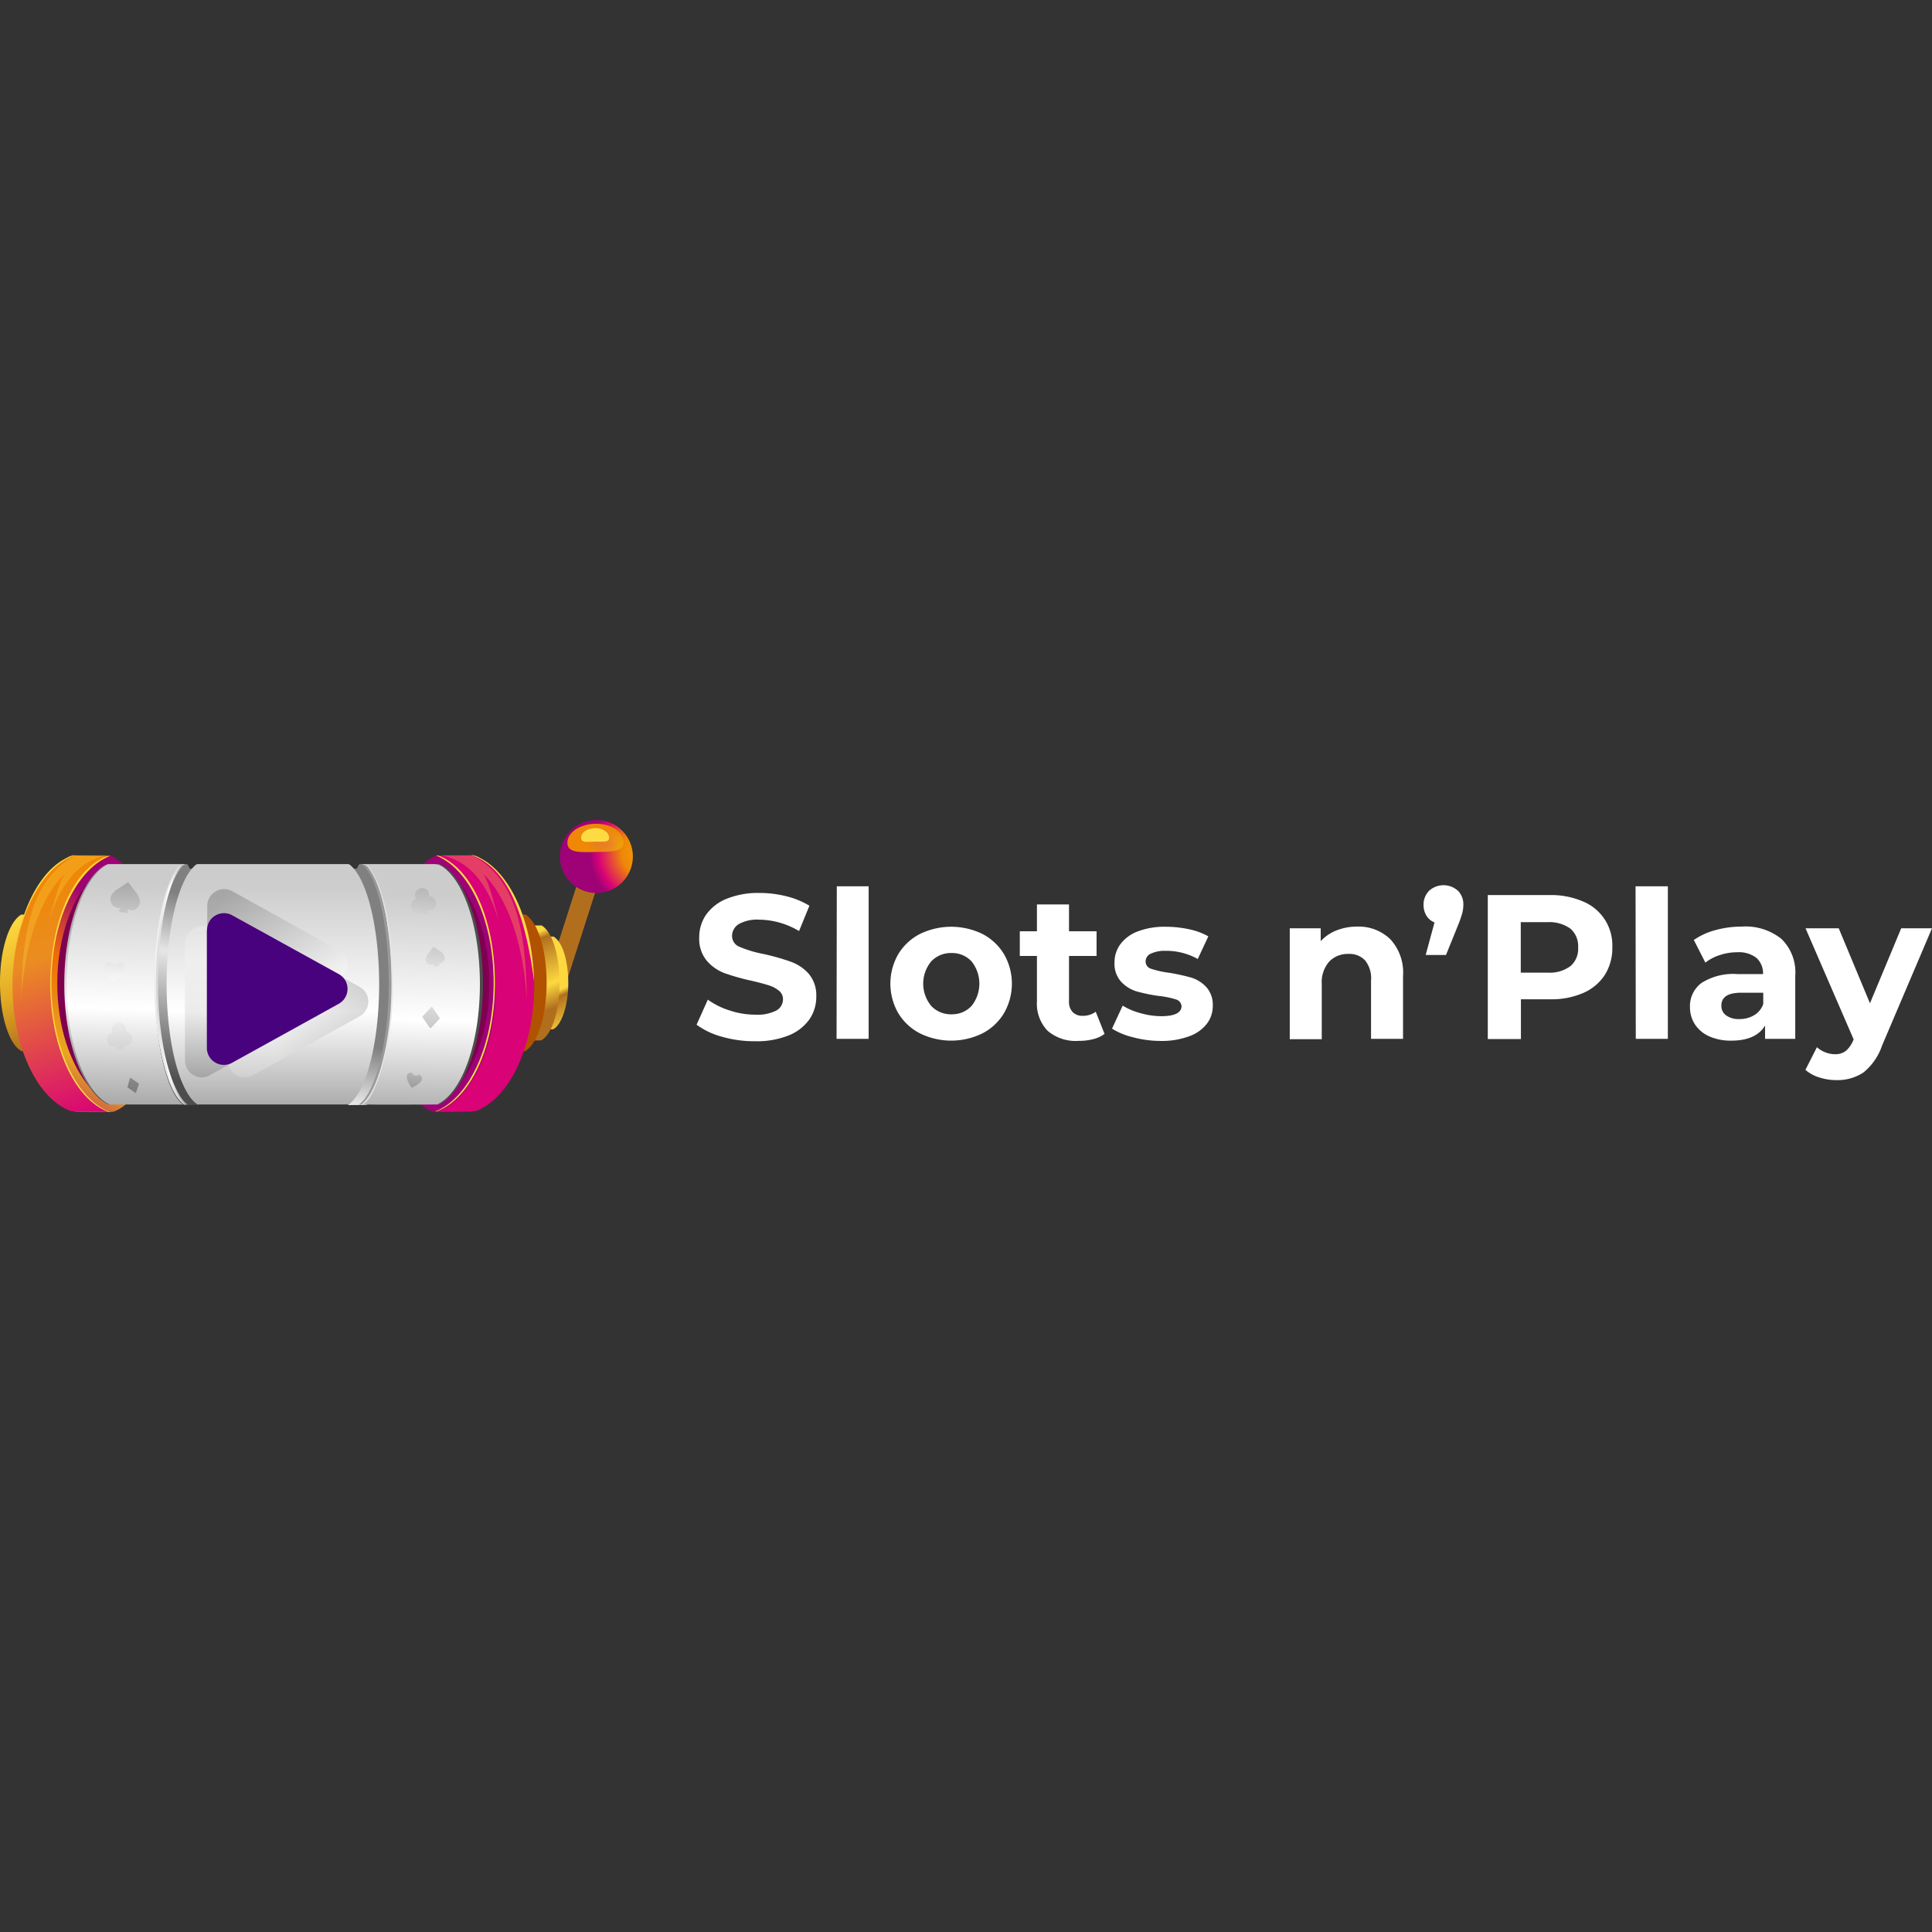 <svg:svg xmlns:ns1="http://www.w3.org/1999/xlink" xmlns:svg="http://www.w3.org/2000/svg" data-name="Layer 1" height="810" id="Layer_1" viewBox="0 0 256 256" width="810"><svg:rect x="0" y="0" width="256" height="256" fill="#333333" stroke="none"/><desc>schwesterseiten.com - Deutschlands f&#252;hrender Index f&#252;r Casino-Schwesterseite</desc><title>Slots N'Play Casino auf https://schwesterseiten.com/slotsnplay-com/</title><svg:defs><svg:style>.cls-1{fill:#fff;}.cls-2{fill:url(#linear-gradient);}.cls-3{fill:url(#linear-gradient-2);}.cls-4{fill:url(#linear-gradient-3);}.cls-5{fill:url(#linear-gradient-4);}.cls-6{fill:url(#linear-gradient-5);}.cls-7{fill:#7f004f;}.cls-8{fill:url(#linear-gradient-6);}.cls-10,.cls-9{fill:#ffdb43;}.cls-9{opacity:0.28;}.cls-35,.cls-36,.cls-37,.cls-9{isolation:isolate;}.cls-11{fill:url(#linear-gradient-7);}.cls-12{fill:url(#linear-gradient-8);}.cls-13{fill:url(#linear-gradient-9);}.cls-14{fill:url(#linear-gradient-10);}.cls-15{fill:url(#linear-gradient-11);}.cls-16{fill:url(#linear-gradient-12);}.cls-17{fill:url(#linear-gradient-13);}.cls-18{fill:url(#linear-gradient-14);}.cls-19{fill:url(#linear-gradient-15);}.cls-20{fill:url(#linear-gradient-16);}.cls-21{fill:url(#linear-gradient-17);}.cls-22{fill:url(#linear-gradient-18);}.cls-23{fill:url(#linear-gradient-19);}.cls-24{fill:url(#linear-gradient-20);}.cls-25{fill:url(#linear-gradient-21);}.cls-26{fill:url(#linear-gradient-22);}.cls-27{fill:url(#linear-gradient-23);}.cls-28{fill:url(#linear-gradient-24);}.cls-29{fill:url(#linear-gradient-25);}.cls-30{fill:url(#linear-gradient-26);}.cls-31{fill:url(#linear-gradient-27);}.cls-32{fill:url(#linear-gradient-28);}.cls-33{fill:url(#linear-gradient-29);}.cls-34{fill:url(#linear-gradient-30);}.cls-35,.cls-36,.cls-37{opacity:0.2;}.cls-35{fill:url(#linear-gradient-31);}.cls-36{fill:url(#linear-gradient-32);}.cls-37{fill:url(#linear-gradient-33);}.cls-38{fill:#49027d;}.cls-39{fill:url(#radial-gradient);}.cls-40{fill:url(#radial-gradient-2);}</svg:style><svg:linearGradient gradientTransform="matrix(0, 2.98, -18.71, 0, -10462.49, 6610.36)" gradientUnits="userSpaceOnUse" id="linear-gradient" x1="-2174.21" x2="-2173.22" y1="-563.11" y2="-563.05"><svg:stop offset="0" stop-color="#b16f1e"/><svg:stop offset="0.27" stop-color="#fdd83f"/><svg:stop offset="0.4" stop-color="#fdd83f"/><svg:stop offset="0.88" stop-color="#b16f1e"/></svg:linearGradient><svg:linearGradient gradientTransform="translate(2077.88 570.09) scale(1.58 0.92)" gradientUnits="userSpaceOnUse" id="linear-gradient-2" x1="-1302.9" x2="-1302.02" y1="-494.77" y2="-494.77"><svg:stop offset="0.08" stop-color="#4d4d4d"/><svg:stop offset="0.89" stop-color="gray"/></svg:linearGradient><svg:linearGradient gradientTransform="translate(22438.89 18605.48) scale(8.25 35.63)" gradientUnits="userSpaceOnUse" id="linear-gradient-3" x1="-2717.12" x2="-2717.08" y1="-518.1" y2="-518.96"><svg:stop offset="0.08" stop-color="#4d4d4d"/><svg:stop offset="0.63" stop-color="#e6e6e6"/><svg:stop offset="0.89" stop-color="gray"/></svg:linearGradient><svg:linearGradient gradientTransform="translate(23528.22 10825.05) scale(8.61 20.64)" gradientUnits="userSpaceOnUse" id="linear-gradient-4" x1="-2732.29" x2="-2732.15" y1="-518.58" y2="-517.74"><svg:stop offset="0" stop-color="#fdd83f"/><svg:stop offset="0.57" stop-color="#e2a922"/><svg:stop offset="1" stop-color="#b16f1e"/></svg:linearGradient><svg:linearGradient gradientTransform="translate(59638.07 20187.88) scale(20.44 38.67)" gradientUnits="userSpaceOnUse" id="linear-gradient-5" x1="-2917.06" x2="-2917.33" y1="-518.99" y2="-518.14"><svg:stop offset="0.01" stop-color="#9e0276"/><svg:stop offset="0.31" stop-color="#ef6c07"/><svg:stop offset="0.65" stop-color="#eaa621"/><svg:stop offset="1" stop-color="#9e0276"/></svg:linearGradient><svg:linearGradient gradientTransform="translate(42499.26 20210.24) scale(14.82 38.72)" gradientUnits="userSpaceOnUse" id="linear-gradient-6" x1="-2867.06" x2="-2867.17" y1="-518.12" y2="-518.96"><svg:stop offset="0" stop-color="#d90276"/><svg:stop offset="0.7" stop-color="#ea8d21"/><svg:stop offset="1" stop-color="#ef8707"/></svg:linearGradient><svg:linearGradient gradientTransform="translate(51558.45 18952.83) scale(17.79 36.29)" gradientUnits="userSpaceOnUse" id="linear-gradient-7" x1="-2897.23" x2="-2897.24" y1="-519.03" y2="-518.16"><svg:stop offset="0" stop-color="#ccc"/><svg:stop offset="0.52" stop-color="#fff"/><svg:stop offset="1" stop-color="#999"/></svg:linearGradient><svg:linearGradient gradientTransform="translate(12404.68 18944.56) scale(4.96 36.28)" id="linear-gradient-8" ns1:href="#linear-gradient-7" x1="-2496.87" x2="-2495.99" y1="-518.58" y2="-518.58"/><svg:linearGradient gradientTransform="translate(11863.62 18944.56) scale(4.78 36.28)" gradientUnits="userSpaceOnUse" id="linear-gradient-9" x1="-2477.14" x2="-2477.23" y1="-519.12" y2="-518.23"><svg:stop offset="0" stop-color="#e6e6e6"/><svg:stop offset="0.52" stop-color="#f2f2f2"/><svg:stop offset="1" stop-color="#e6e6e6"/></svg:linearGradient><svg:linearGradient gradientTransform="translate(19135.47 18944.56) scale(7.17 36.28)" gradientUnits="userSpaceOnUse" id="linear-gradient-10" x1="-2667.28" x2="-2667.05" y1="-519.13" y2="-518.16"><svg:stop offset="0" stop-color="#666"/><svg:stop offset="0.52" stop-color="#f2f2f2"/><svg:stop offset="1" stop-color="#4d4d4d"/></svg:linearGradient><svg:linearGradient gradientTransform="translate(6707.85 1663.43) scale(3.1 2.99)" gradientUnits="userSpaceOnUse" id="linear-gradient-11" x1="-2159" x2="-2158.89" y1="-507.64" y2="-517.12"><svg:stop offset="0" stop-color="#999"/><svg:stop offset="0.52" stop-color="#fff"/><svg:stop offset="1" stop-color="#999"/></svg:linearGradient><svg:linearGradient gradientTransform="translate(10788.88 2547.82) scale(4.43 4.72)" id="linear-gradient-12" ns1:href="#linear-gradient-11" x1="-2431.73" x2="-2431.66" y1="-509.45" y2="-515.44"/><svg:linearGradient gradientTransform="translate(8747.63 2199.6) scale(3.76 4)" id="linear-gradient-13" ns1:href="#linear-gradient-11" x1="-2322.31" x2="-2322.22" y1="-513.06" y2="-520.16"/><svg:linearGradient gradientTransform="translate(2508.52 1315.64) scale(1.72 2.29)" gradientUnits="userSpaceOnUse" id="linear-gradient-14" x1="-1448.2" x2="-1448" y1="-511.62" y2="-523.98"><svg:stop offset="0" stop-color="gray"/><svg:stop offset="0.52" stop-color="#fff"/><svg:stop offset="1" stop-color="#999"/></svg:linearGradient><svg:linearGradient gradientTransform="translate(15193.96 7397.73) scale(5.85 14.03)" gradientUnits="userSpaceOnUse" id="linear-gradient-15" x1="-2584.82" x2="-2584.69" y1="-517.89" y2="-517.16"><svg:stop offset="0" stop-color="#fdd83f"/><svg:stop offset="0.08" stop-color="#b16f1e"/><svg:stop offset="0.58" stop-color="#fdd83f"/><svg:stop offset="0.84" stop-color="#b16f1e"/></svg:linearGradient><svg:linearGradient gradientTransform="translate(19398.49 9110.06) scale(7.23 17.34)" id="linear-gradient-16" ns1:href="#linear-gradient-15" x1="-2673.3" x2="-2673.18" y1="-518.24" y2="-517.51"/><svg:linearGradient gradientTransform="translate(2104.68 570.09) scale(1.58 0.92)" id="linear-gradient-17" ns1:href="#linear-gradient-2" x1="-1368.08" x2="-1367.21" y1="-494.77" y2="-494.77"/><svg:linearGradient gradientTransform="translate(22472.81 18604.17) scale(8.25 35.62)" id="linear-gradient-18" ns1:href="#linear-gradient-3" x1="-2718" x2="-2717.96" y1="-517.64" y2="-518.5"/><svg:linearGradient gradientTransform="translate(23601.95 10825.08) scale(8.61 20.64)" gradientUnits="userSpaceOnUse" id="linear-gradient-19" x1="-2733.78" x2="-2733.64" y1="-521.27" y2="-520.43"><svg:stop offset="0.07" stop-color="#b16f1e"/><svg:stop offset="0.4" stop-color="#fdd83f"/><svg:stop offset="0.57" stop-color="#e2a922"/><svg:stop offset="0.76" stop-color="#b5731e"/><svg:stop offset="1" stop-color="#b15200"/></svg:linearGradient><svg:linearGradient gradientTransform="translate(59695.59 20189.06) scale(20.44 38.67)" id="linear-gradient-20" ns1:href="#linear-gradient-5" x1="-2918.01" x2="-2918.29" y1="-517.21" y2="-516.35"/><svg:linearGradient gradientTransform="translate(42563 20210.24) scale(14.82 38.72)" id="linear-gradient-21" ns1:href="#linear-gradient-6" x1="-2867.75" x2="-2867.86" y1="-519.17" y2="-520.01"/><svg:linearGradient gradientTransform="translate(51606.21 18952.72) scale(17.79 36.29)" id="linear-gradient-22" ns1:href="#linear-gradient-7" x1="-2897.71" x2="-2897.72" y1="-518.99" y2="-518.11"/><svg:linearGradient gradientTransform="translate(12435.61 18944.56) scale(4.96 36.28)" id="linear-gradient-23" ns1:href="#linear-gradient-7" x1="-2518.41" x2="-2517.53" y1="-518.58" y2="-518.58"/><svg:linearGradient gradientTransform="translate(11893.85 18944.56) scale(4.78 36.28)" id="linear-gradient-24" ns1:href="#linear-gradient-9" x1="-2477.96" x2="-2478.05" y1="-517.06" y2="-516.17"/><svg:linearGradient gradientTransform="translate(19191.42 18944.56) scale(7.17 36.28)" id="linear-gradient-25" ns1:href="#linear-gradient-10" x1="-2669.22" x2="-2669" y1="-523.02" y2="-522.04"/><svg:linearGradient gradientTransform="translate(4304.11 1324.45) scale(2.29 2.3)" gradientUnits="userSpaceOnUse" id="linear-gradient-26" x1="-1855.67" x2="-1854.77" y1="-512.12" y2="-524.25"><svg:stop offset="0" stop-color="gray"/><svg:stop offset="0.23" stop-color="#ccc"/><svg:stop offset="0.52" stop-color="#fff"/><svg:stop offset="1" stop-color="#999"/></svg:linearGradient><svg:linearGradient gradientTransform="translate(6194.49 1716.06) scale(2.91 3.09)" gradientUnits="userSpaceOnUse" id="linear-gradient-27" x1="-2109.38" x2="-2108.68" y1="-507.82" y2="-516.85"><svg:stop offset="0" stop-color="#999"/><svg:stop offset="0.23" stop-color="#ccc"/><svg:stop offset="0.52" stop-color="#fff"/><svg:stop offset="1" stop-color="#999"/></svg:linearGradient><svg:linearGradient gradientTransform="translate(8671.25 2195.82) scale(3.72 4.04)" id="linear-gradient-28" ns1:href="#linear-gradient-27" x1="-2316.33" x2="-2315.78" y1="-508.38" y2="-515.37"/><svg:linearGradient gradientTransform="translate(5446.46 1796.86) scale(2.67 3.24)" id="linear-gradient-29" ns1:href="#linear-gradient-27" x1="-2018.69" x2="-2017.91" y1="-510.72" y2="-519.35"/><svg:linearGradient gradientTransform="translate(95057.23 18948.16) scale(32.03 36.28)" id="linear-gradient-30" ns1:href="#linear-gradient-7" x1="-2966.63" x2="-2966.63" y1="-519.04" y2="-518.16"/><svg:linearGradient gradientTransform="translate(61967.63 11978.14) scale(21.19 22.87)" gradientUnits="userSpaceOnUse" id="linear-gradient-31" x1="-2922.47" x2="-2923.15" y1="-517.85" y2="-518.37"><svg:stop offset="0" stop-color="#fff"/><svg:stop offset="1"/></svg:linearGradient><svg:linearGradient gradientTransform="translate(61964.08 11982.36) scale(21.19 22.86)" id="linear-gradient-32" ns1:href="#linear-gradient-31" x1="-2922.63" x2="-2922.61" y1="-518.61" y2="-517.81"/><svg:linearGradient gradientTransform="translate(61970.57 11982.36) scale(21.19 22.86)" id="linear-gradient-33" ns1:href="#linear-gradient-31" x1="-2922.94" x2="-2922.15" y1="-518.38" y2="-518.73"/><svg:radialGradient cx="-2809.98" cy="-577.78" gradientTransform="matrix(10.69, 2.66, -2.66, 10.69, 28587.72, 13763.92)" gradientUnits="userSpaceOnUse" id="radial-gradient" r="0.7"><svg:stop offset="0.02" stop-color="#efa707"/><svg:stop offset="0.45" stop-color="#ef8707"/><svg:stop offset="0.85" stop-color="#d90276"/><svg:stop offset="1" stop-color="#9e0276"/></svg:radialGradient><svg:radialGradient cx="-2438.26" cy="-879.17" gradientTransform="matrix(4.07, 1.3, -0.7, 2.17, 9389.57, 5189.57)" gradientUnits="userSpaceOnUse" id="radial-gradient-2" r="0.9"><svg:stop offset="0" stop-color="#efc207" stop-opacity="0.5"/><svg:stop offset="1" stop-color="#ef8707"/></svg:radialGradient></svg:defs><svg:g data-name="Group 34" id="Group_34"><svg:g data-name="Slots n Play" id="Slots_n_Play"><svg:path class="cls-1" d="M95.69,137.38a10.16,10.16,0,0,1-3.39-1.6l1.49-3.32a10.07,10.07,0,0,0,2.92,1.44,10.78,10.78,0,0,0,3.38.55,5.55,5.55,0,0,0,2.78-.55,1.71,1.71,0,0,0,.88-1.49,1.41,1.41,0,0,0-.53-1.13,3.87,3.87,0,0,0-1.36-.72q-.84-.27-2.25-.6a29.72,29.72,0,0,1-3.57-1,5.84,5.84,0,0,1-2.39-1.66,4.53,4.53,0,0,1-1-3.05,5.27,5.27,0,0,1,.88-3,6.13,6.13,0,0,1,2.71-2.14,11.16,11.16,0,0,1,4.39-.79,14.85,14.85,0,0,1,3.57.44,11,11,0,0,1,3.05,1.25l-1.37,3.36a10.53,10.53,0,0,0-5.27-1.51,5,5,0,0,0-2.74.6A1.86,1.86,0,0,0,97,124a1.54,1.54,0,0,0,1,1.46,15.38,15.38,0,0,0,3.12.94,29.72,29.72,0,0,1,3.57,1,5.79,5.79,0,0,1,2.47,1.63,4.39,4.39,0,0,1,1,3,5.25,5.25,0,0,1-.88,3,6.19,6.19,0,0,1-2.73,2.15,11.31,11.31,0,0,1-4.45.79A15.51,15.51,0,0,1,95.69,137.38Z"/><svg:path class="cls-1" d="M110.88,117.44h4.22v20.21h-4.25Z"/><svg:path class="cls-1" d="M121.89,136.92a7.19,7.19,0,0,1-2.87-2.68,7.83,7.83,0,0,1,0-7.8,7.19,7.19,0,0,1,2.87-2.68,9.45,9.45,0,0,1,8.3,0,7.21,7.21,0,0,1,2.85,2.68,7.83,7.83,0,0,1,0,7.8,7.14,7.14,0,0,1-2.85,2.68A9.38,9.38,0,0,1,121.89,136.92Zm6.84-3.62a4.73,4.73,0,0,0,0-5.92,3.53,3.53,0,0,0-2.64-1.1,3.58,3.58,0,0,0-2.69,1.1,4.63,4.63,0,0,0,0,5.92,3.58,3.58,0,0,0,2.69,1.1A3.53,3.53,0,0,0,128.73,133.3Z"/><svg:path class="cls-1" d="M146.36,137a4.34,4.34,0,0,1-1.53.7,7.75,7.75,0,0,1-1.92.22,5.7,5.7,0,0,1-4.09-1.33,5.17,5.17,0,0,1-1.42-3.92v-6h-2.27v-3.27h2.27v-3.56h4.25v3.56h3.65v3.27h-3.65v6a1.93,1.93,0,0,0,.47,1.42,1.75,1.75,0,0,0,1.35.51,2.79,2.79,0,0,0,1.72-.54Z"/><svg:path class="cls-1" d="M150.12,137.44a9.21,9.21,0,0,1-2.77-1.14l1.41-3.05a8.72,8.72,0,0,0,2.37,1,10.13,10.13,0,0,0,2.73.4c1.76,0,2.7-.44,2.7-1.34a1,1,0,0,0-.74-.88,11.62,11.62,0,0,0-2.26-.46,21.46,21.46,0,0,1-3-.62,4.62,4.62,0,0,1-2-1.26,3.52,3.52,0,0,1-.88-2.56,4,4,0,0,1,.81-2.46,5.13,5.13,0,0,1,2.34-1.68,10,10,0,0,1,3.63-.59,14.71,14.71,0,0,1,3.1.33,9,9,0,0,1,2.55.94l-1.4,3a8.56,8.56,0,0,0-4.23-1.08,4.34,4.34,0,0,0-2,.38,1.12,1.12,0,0,0-.68,1,1,1,0,0,0,.74,1,12.45,12.45,0,0,0,2.33.52,26.7,26.7,0,0,1,2.95.64,4.51,4.51,0,0,1,2,1.24,3.51,3.51,0,0,1,.88,2.51,3.87,3.87,0,0,1-.82,2.42,5.18,5.18,0,0,1-2.39,1.64,10.41,10.41,0,0,1-3.71.59A14.17,14.17,0,0,1,150.12,137.44Z"/><svg:path class="cls-1" d="M184.24,124.47a6.5,6.5,0,0,1,1.67,4.85v8.33h-4.24v-7.73a3.78,3.78,0,0,0-.77-2.64,2.8,2.8,0,0,0-2.2-.88,3.42,3.42,0,0,0-2.56,1,4.15,4.15,0,0,0-1,3v7.3h-4.24V123H175v1.71a5.61,5.61,0,0,1,2.1-1.43,7.4,7.4,0,0,1,2.75-.5A6,6,0,0,1,184.24,124.47Z"/><svg:path class="cls-1" d="M193.16,118a2.54,2.54,0,0,1,.74,1.9,4.38,4.38,0,0,1-.14,1.08,15.12,15.12,0,0,1-.57,1.64l-1.59,3.92h-2.69l1.17-4.31a2.27,2.27,0,0,1-1.06-.88,2.69,2.69,0,0,1-.39-1.44,2.56,2.56,0,0,1,.76-1.9,2.84,2.84,0,0,1,3.77,0Z"/><svg:path class="cls-1" d="M209.73,119.44a6.27,6.27,0,0,1,3.91,6.07,6.64,6.64,0,0,1-1,3.68,6.43,6.43,0,0,1-2.87,2.39,10.54,10.54,0,0,1-4.4.83h-3.84v5.27h-4.39V118.6h8.26A10.59,10.59,0,0,1,209.73,119.44ZM208.11,128a3,3,0,0,0,1-2.46,3.06,3.06,0,0,0-1-2.47,4.73,4.73,0,0,0-3-.88h-3.6v6.69h3.6A4.56,4.56,0,0,0,208.11,128Z"/><svg:path class="cls-1" d="M216.72,117.44H221v20.21h-4.25Z"/><svg:path class="cls-1" d="M236.06,124.42a6.19,6.19,0,0,1,1.82,4.89v8.34h-4v-1.76q-1.2,2-4.47,2a7,7,0,0,1-2.93-.57,4.42,4.42,0,0,1-1.89-1.58,4.15,4.15,0,0,1-.66-2.29,3.81,3.81,0,0,1,1.54-3.21,7.87,7.87,0,0,1,4.76-1.17h3.38a2.73,2.73,0,0,0-.88-2.15,3.79,3.79,0,0,0-2.54-.74,7.19,7.19,0,0,0-2.3.37,6.15,6.15,0,0,0-1.92,1l-1.53-3a9.27,9.27,0,0,1,2.88-1.31,12.9,12.9,0,0,1,3.44-.46A7.59,7.59,0,0,1,236.06,124.42Zm-3.63,10.1a2.74,2.74,0,0,0,1.21-1.49v-1.49h-2.92c-1.76,0-2.63.57-2.63,1.71a1.53,1.53,0,0,0,.64,1.3,2.78,2.78,0,0,0,1.75.48A3.69,3.69,0,0,0,232.43,134.52Z"/><svg:path class="cls-1" d="M256,123l-6.62,15.55a7.77,7.77,0,0,1-2.48,3.57,6.24,6.24,0,0,1-3.59,1,7.27,7.27,0,0,1-2.26-.36,4.86,4.86,0,0,1-1.82-1l1.52-3a3.58,3.58,0,0,0,1.12.68,3.51,3.51,0,0,0,1.28.25,2.3,2.3,0,0,0,1.41-.42,3.74,3.74,0,0,0,1-1.41l.06-.13L239.24,123h4.4l4.14,9.94,4.14-9.94Z"/></svg:g><svg:g data-name="Group 32" id="Group_32"><svg:rect class="cls-2" data-name="Rectangle 12" height="2.62" id="Rectangle_12" transform="translate(-64.8 157.82) rotate(-72.18)" width="16.44" x="67.63" y="122.05"/><svg:g data-name="Group 16" id="Group_16"><svg:path class="cls-3" d="M24.8,114.5a1.68,1.68,0,0,1,.33.6c.07.25-1.38.19-1.38.19s.18-.57.46-.66A3,3,0,0,1,24.8,114.5Z" data-name="Path 13" id="Path_13"/><svg:path class="cls-4" d="M26.36,146.38c-1.76-1.48-3.14-7.91-3.14-15.66,0-7.13,1.13-13.28,2.73-15.27a1.61,1.61,0,0,1,.34-.35H23.78a1.8,1.8,0,0,0-.5.35c-2.44,2-4.2,8.14-4.2,15.27,0,7.73,2,14.18,4.77,15.66A20.79,20.79,0,0,0,26.36,146.38Z" data-name="Path 14" id="Path_14"/><svg:path class="cls-5" d="M7.57,130.23c0,4.46-1.23,8.17-2.86,9.06-.61,0-1.23,0-1.84,0C1.23,138.44,0,134.7,0,130.23c0-4.15,1.06-7.67,2.53-8.84a1.1,1.1,0,0,1,.31-.2H4.6C6.15,122.26,7.57,126,7.57,130.23Z" data-name="Path 15" id="Path_15"/><svg:path class="cls-6" d="M19.92,130.31c0,8.35-.36,15.32-4.89,17-.66.07-4.39.07-5.09,0-4.55-1.62-8-8.61-8-17,0-7.78,3-14.37,7-16.57a3.81,3.81,0,0,1,.88-.37h4.85C18.93,115.37,19.92,122.32,19.92,130.31Z" data-name="Path 16" id="Path_16"/><svg:g data-name="Group 5" id="Group_5"><svg:path class="cls-7" d="M8.72,130.4c0-6.33,1.57-11.82,3.87-14.52-3,2.89-5,8.28-5,14.44,0,5.77,1.76,10.86,4.39,13.86C10,141.29,8.72,136.2,8.72,130.4Z" data-name="Path 17" id="Path_17"/></svg:g><svg:path class="cls-8" d="M6.7,130.2c.11-7.79,3.15-14.34,7.25-16.48a4.8,4.8,0,0,1,.73-.33h-.07c-1,0-4.2,0-4.85-.06a3.54,3.54,0,0,0-.88.36c-4.07,2.11-7.12,8.65-7.22,16.44-.11,8.4,3.21,15.43,7.74,17.1.67.06,4.16.11,5,.06C9.9,145.56,6.59,138.53,6.7,130.2Z" data-name="Path 18" id="Path_18"/><svg:path class="cls-9" d="M2.81,132.48c.09-8.79,1.28-16,7.22-19.16h4.2c-2.38.4-6.16,2.25-7.91,9.58,1.32-5.72,2.07-6.9,2.3-7.14C8,116.29,3.56,120.48,2.81,132.48Z" data-name="Path 19" id="Path_19"/><svg:path class="cls-10" d="M6.81,130.34c0-7.78,2.85-14.35,6.91-16.55a5.35,5.35,0,0,1,.73-.34h-.18a3.57,3.57,0,0,0-.88.37c-4.07,2.2-6.72,8.79-6.72,16.54,0,8.38,3.22,15.36,7.77,17h.17C10.11,145.66,6.81,138.68,6.81,130.34Z" data-name="Path 20" id="Path_20"/><svg:path class="cls-10" d="M1.66,130c.23-7.77,3.37-14.31,7.5-16.36a4.71,4.71,0,0,1,.73-.31H9.72a3.06,3.06,0,0,0-.88.35c-4.11,2-6.95,8.55-7.18,16.32C1.42,138.38,1.42,138.35,1.66,130Z" data-name="Path 21" id="Path_21"/><svg:path class="cls-11" d="M24.25,146.35c-2.13-1.52-3.73-8.09-3.73-15.95,0-7.31,1.38-13.5,3.28-15.55a1.25,1.25,0,0,1,.41-.35H14.3a2,2,0,0,0-.6.35c-2.88,2.05-5,8.24-5,15.55,0,7.91,2.43,14.43,5.66,15.95.42,0,7,0,10,0Z" data-name="Path 22" id="Path_22"/><svg:g data-name="Group 6" id="Group_6"><svg:path class="cls-12" d="M24.86,146.35c-2.13-1.52-3.93-8.09-3.93-15.95,0-7.31,1.28-13.5,3.18-15.55a1.12,1.12,0,0,1,.69-.35h-.59a1.53,1.53,0,0,0-.41.35c-1.9,2.06-3.28,8.24-3.28,15.55,0,7.91,1.71,14.43,3.84,15.95A2.26,2.26,0,0,0,24.86,146.35Z" data-name="Path 24" id="Path_24"/></svg:g><svg:g data-name="Group 7" id="Group_7"><svg:path class="cls-13" d="M24.6,146.35c-2.12-1.52-3.93-8.09-3.93-15.95,0-7.31,1.28-13.5,3.18-15.55a1.15,1.15,0,0,1,.69-.35h-.29a1.86,1.86,0,0,0-.53.3c-1.89,2.07-3.27,8.24-3.27,15.55,0,7.91,1.89,14.44,4,16C24.6,146.37,24.7,146.36,24.6,146.35Z" data-name="Path 26" id="Path_26"/></svg:g><svg:g data-name="Group 8" id="Group_8"><svg:path class="cls-14" d="M14.51,146.35c-3.29-1.52-5.68-8.09-5.68-15.95,0-7.31,2-13.5,4.92-15.55a2.16,2.16,0,0,1,1.07-.35,3.38,3.38,0,0,1-.45,0,3.15,3.15,0,0,0-.77.35c-2.94,2.06-5.08,8.24-5.08,15.55,0,7.91,2.54,14.43,5.84,15.95C14.59,146.37,14.73,146.36,14.51,146.35Z" data-name="Path 28" id="Path_28"/></svg:g><svg:g data-name="Group 9" id="Group_9"><svg:path class="cls-15" d="M15.82,127.48a.75.75,0,0,1-1,.16h0a.7.7,0,0,1-.2-.22.75.75,0,0,0-.79.7c0,.74,1.26,1.93,1.26,1.93s1.42-1,1.47-1.76a.75.75,0,0,0-.7-.81Z" data-name="Path 29" id="Path_29"/></svg:g><svg:g data-name="Group 11" id="Group_11"><svg:g data-name="Group 10" id="Group_10"><svg:path class="cls-16" d="M18.45,119a3.28,3.28,0,0,0-.53-.88l-.11-.14c-.12-.17-.25-.33-.38-.5l-.38-.49-.07-.1-.09.07-.53.34-.53.35-.14.09a3.34,3.34,0,0,0-.79.66,1.19,1.19,0,0,0-.18,1.19,1.1,1.1,0,0,0,.88.71,1,1,0,0,0,.43,0,.52.52,0,0,1-.14.19h-.06l-.05.34,1.11.18h0l.05-.33,0,0a.34.34,0,0,1-.07-.22,1.56,1.56,0,0,0,.41.15,1.1,1.1,0,0,0,1-.4A1.19,1.19,0,0,0,18.45,119Z" data-name="Path 30" id="Path_30"/></svg:g></svg:g><svg:g data-name="Group 13" id="Group_13"><svg:g data-name="Group 12" id="Group_12"><svg:path class="cls-17" d="M17.29,137.06a.85.85,0,0,0-.6-.35h0a.83.83,0,0,0,0-.35.94.94,0,1,0-1.88.12h0a1,1,0,0,0,.09.34h0a.89.89,0,0,0-.55.42,1,1,0,0,0,.22,1.29.92.92,0,0,0,.69.12.85.85,0,0,0,.22-.09.21.21,0,0,1-.07.13h0V139l.95-.06h0v-.28h0a.3.3,0,0,1-.09-.13.88.88,0,0,0,.88-.14A1,1,0,0,0,17.3,137Z" data-name="Path 31" id="Path_31"/></svg:g></svg:g><svg:g data-name="Group 15" id="Group_15"><svg:g data-name="Group 14" id="Group_14"><svg:path class="cls-18" d="M18.35,143.56l-1-.71a.11.11,0,0,0-.13,0h0L16.9,144a.07.07,0,0,0,0,.1l1,.7a.08.08,0,0,0,.12,0h0l.38-1.13A.08.08,0,0,0,18.35,143.56Z" data-name="Path 32" id="Path_32"/></svg:g></svg:g></svg:g><svg:g data-name="Group 28" id="Group_28"><svg:path class="cls-19" d="M70.11,130.24c0,3,.83,5.56,1.94,6.15.41,0,.83,0,1.25,0,1.11-.59,2-3.13,2-6.15,0-2.83-.72-5.22-1.76-6a.6.6,0,0,0-.21-.14H72.13C71.09,124.82,70.11,127.34,70.11,130.24Z" data-name="Path 33" id="Path_33"/><svg:path class="cls-20" d="M67.79,130.24c0,3.74,1,6.86,2.4,7.61a13,13,0,0,0,1.53,0c1.38-.73,2.42-3.87,2.42-7.62,0-3.51-.88-6.45-2.13-7.43a.85.85,0,0,0-.25-.17H70.29C69,123.59,67.79,126.66,67.79,130.24Z" data-name="Path 34" id="Path_34"/><svg:path class="cls-21" d="M47.63,114.5a1.54,1.54,0,0,0-.33.6c-.07.25,1.38.19,1.38.19s-.18-.57-.46-.66A3,3,0,0,0,47.63,114.5Z" data-name="Path 35" id="Path_35"/><svg:path class="cls-22" d="M46.1,146.43c1.76-1.49,3.14-7.9,3.14-15.66,0-7.18-1.16-13.33-2.76-15.32a1.88,1.88,0,0,0-.34-.35h2.51a2.15,2.15,0,0,1,.5.35c2.43,2,4.19,8.14,4.19,15.27,0,7.73-2,14.18-4.76,15.67C48.23,146.43,46.08,146.43,46.1,146.43Z" data-name="Path 36" id="Path_36"/><svg:path class="cls-23" d="M64.86,130.23c0,4.46,1.22,8.17,2.86,9.06q.91,0,1.83,0c1.65-.88,2.88-4.6,2.88-9.08,0-4.15-1.07-7.67-2.53-8.83a1.06,1.06,0,0,0-.31-.21H67.83C66.31,122.26,64.86,126,64.86,130.23Z" data-name="Path 37" id="Path_37"/><svg:path class="cls-24" d="M52.51,130.31c0,8.35.36,15.32,4.88,17,.66.08,4.4.08,5.1,0,4.55-1.61,8-8.61,8-17,0-7.78-2.95-14.37-7-16.57a4,4,0,0,0-.88-.37H57.69C53.5,115.37,52.51,122.32,52.51,130.31Z" data-name="Path 38" id="Path_38"/><svg:g data-name="Group 17" id="Group_17"><svg:path class="cls-7" d="M63.7,130.4c0-6.33-1.57-11.82-3.86-14.51,3,2.89,5,8.27,5,14.43,0,5.77-1.76,10.86-4.39,13.86C62.38,141.29,63.7,136.2,63.7,130.4Z" data-name="Path 39" id="Path_39"/></svg:g><svg:path class="cls-25" d="M65.71,130.2c-.1-7.79-3.14-14.34-7.24-16.48a4.8,4.8,0,0,0-.73-.33h.07c1,0,4.2,0,4.85-.07a3.42,3.42,0,0,1,.88.37c4.1,2.14,7.14,8.69,7.25,16.47.09,8.37-3.24,15.4-7.77,17.07-.64.08-4.15.08-5,.08C62.52,145.56,65.84,138.53,65.71,130.2Z" data-name="Path 40" id="Path_40"/><svg:path class="cls-10" d="M65.41,130.24c0-7.78-2.84-14.36-6.91-16.54a3.77,3.77,0,0,0-.73-.35H58a4,4,0,0,1,.88.38c4.06,2.2,6.71,8.79,6.71,16.55,0,8.37-3.22,15.35-7.77,17h-.17C62.11,145.56,65.41,138.59,65.41,130.24Z" data-name="Path 41" id="Path_41"/><svg:path class="cls-10" d="M63.26,113.63a4.43,4.43,0,0,0-.74-.31h.18a3.17,3.17,0,0,1,.88.35c4.13,2.08,7,8.59,7.19,16.37C69.61,121.18,67.4,115.68,63.26,113.63Z" data-name="Path 42" id="Path_42"/><svg:path class="cls-26" d="M48.18,146.35c2.12-1.52,3.72-8.09,3.72-15.95,0-7.31-1.38-13.5-3.28-15.55a1.22,1.22,0,0,0-.4-.35h9.9a2.06,2.06,0,0,1,.61.35c2.88,2.05,5,8.24,5,15.55,0,7.91-2.42,14.43-5.66,15.95-.41,0-7,.05-10,0Z" data-name="Path 43" id="Path_43"/><svg:g data-name="Group 18" id="Group_18"><svg:path class="cls-27" d="M47.57,146.35c2.13-1.52,3.93-8.09,3.93-15.95,0-7.31-1.29-13.5-3.18-15.55a1.18,1.18,0,0,0-.69-.35h.59a1.48,1.48,0,0,1,.4.35c1.9,2.06,3.28,8.24,3.28,15.55,0,7.91-1.7,14.43-3.83,15.95C47.91,146.37,47.45,146.37,47.57,146.35Z" data-name="Path 45" id="Path_45"/></svg:g><svg:g data-name="Group 19" id="Group_19"><svg:path class="cls-28" d="M47.87,146.35c2.12-1.52,4-8.09,4-15.95,0-7.31-1.27-13.5-3.17-15.55a1.17,1.17,0,0,0-.7-.35h.29a1.61,1.61,0,0,1,.5.35c1.9,2.06,3.28,8.24,3.28,15.55,0,7.91-1.9,14.43-4,15.95C47.82,146.37,47.73,146.37,47.87,146.35Z" data-name="Path 47" id="Path_47"/></svg:g><svg:g data-name="Group 20" id="Group_20"><svg:path class="cls-29" d="M57.92,146.35c3.29-1.52,5.67-8.09,5.67-15.95,0-7.31-2-13.5-4.92-15.55a2.16,2.16,0,0,0-1.07-.35h.45a3.36,3.36,0,0,1,.82.3C61.81,116.87,64,123,64,130.35c0,7.91-2.54,14.44-5.84,16C57.83,146.37,57.7,146.37,57.92,146.35Z" data-name="Path 49" id="Path_49"/></svg:g><svg:g data-name="Group 21" id="Group_21"><svg:path class="cls-30" d="M54.6,142.15a.56.56,0,0,0,.7.35h0a.37.37,0,0,0,.2-.12.56.56,0,0,1,.39.69c-.14.54-1.34,1.08-1.34,1.08s-.78-1.07-.64-1.61A.56.56,0,0,1,54.6,142.15Z" data-name="Path 50" id="Path_50"/></svg:g><svg:g data-name="Group 23" id="Group_23"><svg:g data-name="Group 22" id="Group_22"><svg:path class="cls-31" d="M56.52,127.58a.73.73,0,0,0,.68.26,1.14,1.14,0,0,0,.26-.09.17.17,0,0,1,0,.14h0v.22h0l.73-.12v-.22h0a.27.27,0,0,1-.09-.12.71.71,0,0,0,.29,0,.79.79,0,0,0,.36-1.24,2.38,2.38,0,0,0-.52-.43l-.1-.06-.34-.23-.34-.23-.07,0v.06a2.72,2.72,0,0,1-.25.32l-.25.34-.07.09a2.24,2.24,0,0,0-.35.58A.76.76,0,0,0,56.52,127.58Z" data-name="Path 51" id="Path_51"/></svg:g></svg:g><svg:g data-name="Group 25" id="Group_25"><svg:g data-name="Group 24" id="Group_24"><svg:path class="cls-32" d="M54.55,120.45a1,1,0,0,0,.51.51.86.86,0,0,0,.87-.13.19.19,0,0,1,0,.15h0l.07.28h0l.88-.22-.07-.28h0a.38.38,0,0,1-.11-.11h.25a.83.83,0,0,0,.62-.31,1,1,0,0,0-.08-1.32.9.9,0,0,0-.66-.24h0a.86.86,0,0,0-.63-1.06.81.81,0,0,0-.51,0,.93.93,0,0,0-.7,1.11v0a.67.67,0,0,0,.15.32H55a.83.83,0,0,0-.47.5A.92.92,0,0,0,54.55,120.45Z" data-name="Path 52" id="Path_52"/></svg:g></svg:g><svg:g data-name="Group 27" id="Group_27"><svg:g data-name="Group 26" id="Group_26"><svg:path class="cls-33" d="M56,134.8l.94,1.39a.14.14,0,0,0,.19,0h0L58.24,135a.1.1,0,0,0,0-.14l-.94-1.38a.12.12,0,0,0-.19,0h0L56,134.66A.11.11,0,0,0,56,134.8Z" data-name="Path 53" id="Path_53"/></svg:g></svg:g><svg:path class="cls-9" d="M69.81,132.48c-.09-8.79-1.29-16-7.23-19.16H58.39c2.37.4,6.15,2.25,7.9,9.58-1.32-5.72-2.07-6.9-2.3-7.14C64.6,116.29,69.05,120.48,69.81,132.48Z" data-name="Path 54" id="Path_54"/></svg:g><svg:path class="cls-34" d="M46.65,114.85a1.83,1.83,0,0,0-.44-.35H26.11a1.45,1.45,0,0,0-.44.35c-2.08,2.05-3.59,8.24-3.59,15.55,0,7.91,1.76,14.43,4.09,15.95h20c2.32-1.52,4.07-8.09,4.07-15.95C50.23,123.09,48.72,116.9,46.65,114.85Z" data-name="Path 55" id="Path_55"/><svg:g data-name="Group 29" id="Group_29"><svg:path class="cls-35" d="M27.46,120.07v15.57a2.24,2.24,0,0,0,2.24,2.24h0a2.27,2.27,0,0,0,1.05-.23l14.15-7.81a2.24,2.24,0,0,0,0-3.92l-14.15-7.85a2.25,2.25,0,0,0-3,.88A2.19,2.19,0,0,0,27.46,120.07Z" data-name="Path 56" id="Path_56"/><svg:path class="cls-36" d="M24.51,124.9v15.6a2.23,2.23,0,0,0,2.22,2.25,2.26,2.26,0,0,0,1.1-.29L42,134.66a2.24,2.24,0,0,0,.88-3,2.13,2.13,0,0,0-.88-.88l-14.13-7.81a2.24,2.24,0,0,0-3,.87h0A2.18,2.18,0,0,0,24.51,124.9Z" data-name="Path 57" id="Path_57"/><svg:path class="cls-37" d="M30.21,124.9v15.6a2.23,2.23,0,0,0,2.23,2.24,2.19,2.19,0,0,0,1.09-.28l14.14-7.8a2.24,2.24,0,0,0,.87-3,2.17,2.17,0,0,0-.87-.88l-14.14-7.81a2.25,2.25,0,0,0-3.05.87h0A2.18,2.18,0,0,0,30.21,124.9Z" data-name="Path 58" id="Path_58"/><svg:path class="cls-38" d="M27.41,123.2v15.62a2.25,2.25,0,0,0,3.34,2L44.9,133a2.26,2.26,0,0,0,.87-3.06,2.32,2.32,0,0,0-.87-.86l-14.15-7.81a2.25,2.25,0,0,0-3.32,2Z" data-name="Path 59" id="Path_59"/></svg:g><svg:circle class="cls-39" cx="79.02" cy="113.49" data-name="Ellipse 1" id="Ellipse_1" r="4.84"/><svg:path class="cls-40" d="M82.64,111.56c0,1.37-1.65,1.29-3.71,1.33s-3.73.16-3.75-1.2,1.62-2.49,3.69-2.54S82.59,110.2,82.64,111.56Z" data-name="Path 60" id="Path_60"/><svg:path class="cls-10" d="M80.71,111c0,.69-.88.5-1.9.52S77,111.71,77,111s.8-1.25,1.84-1.27S80.7,110.29,80.71,111Z" data-name="Path 61" id="Path_61"/></svg:g></svg:g></svg:svg>